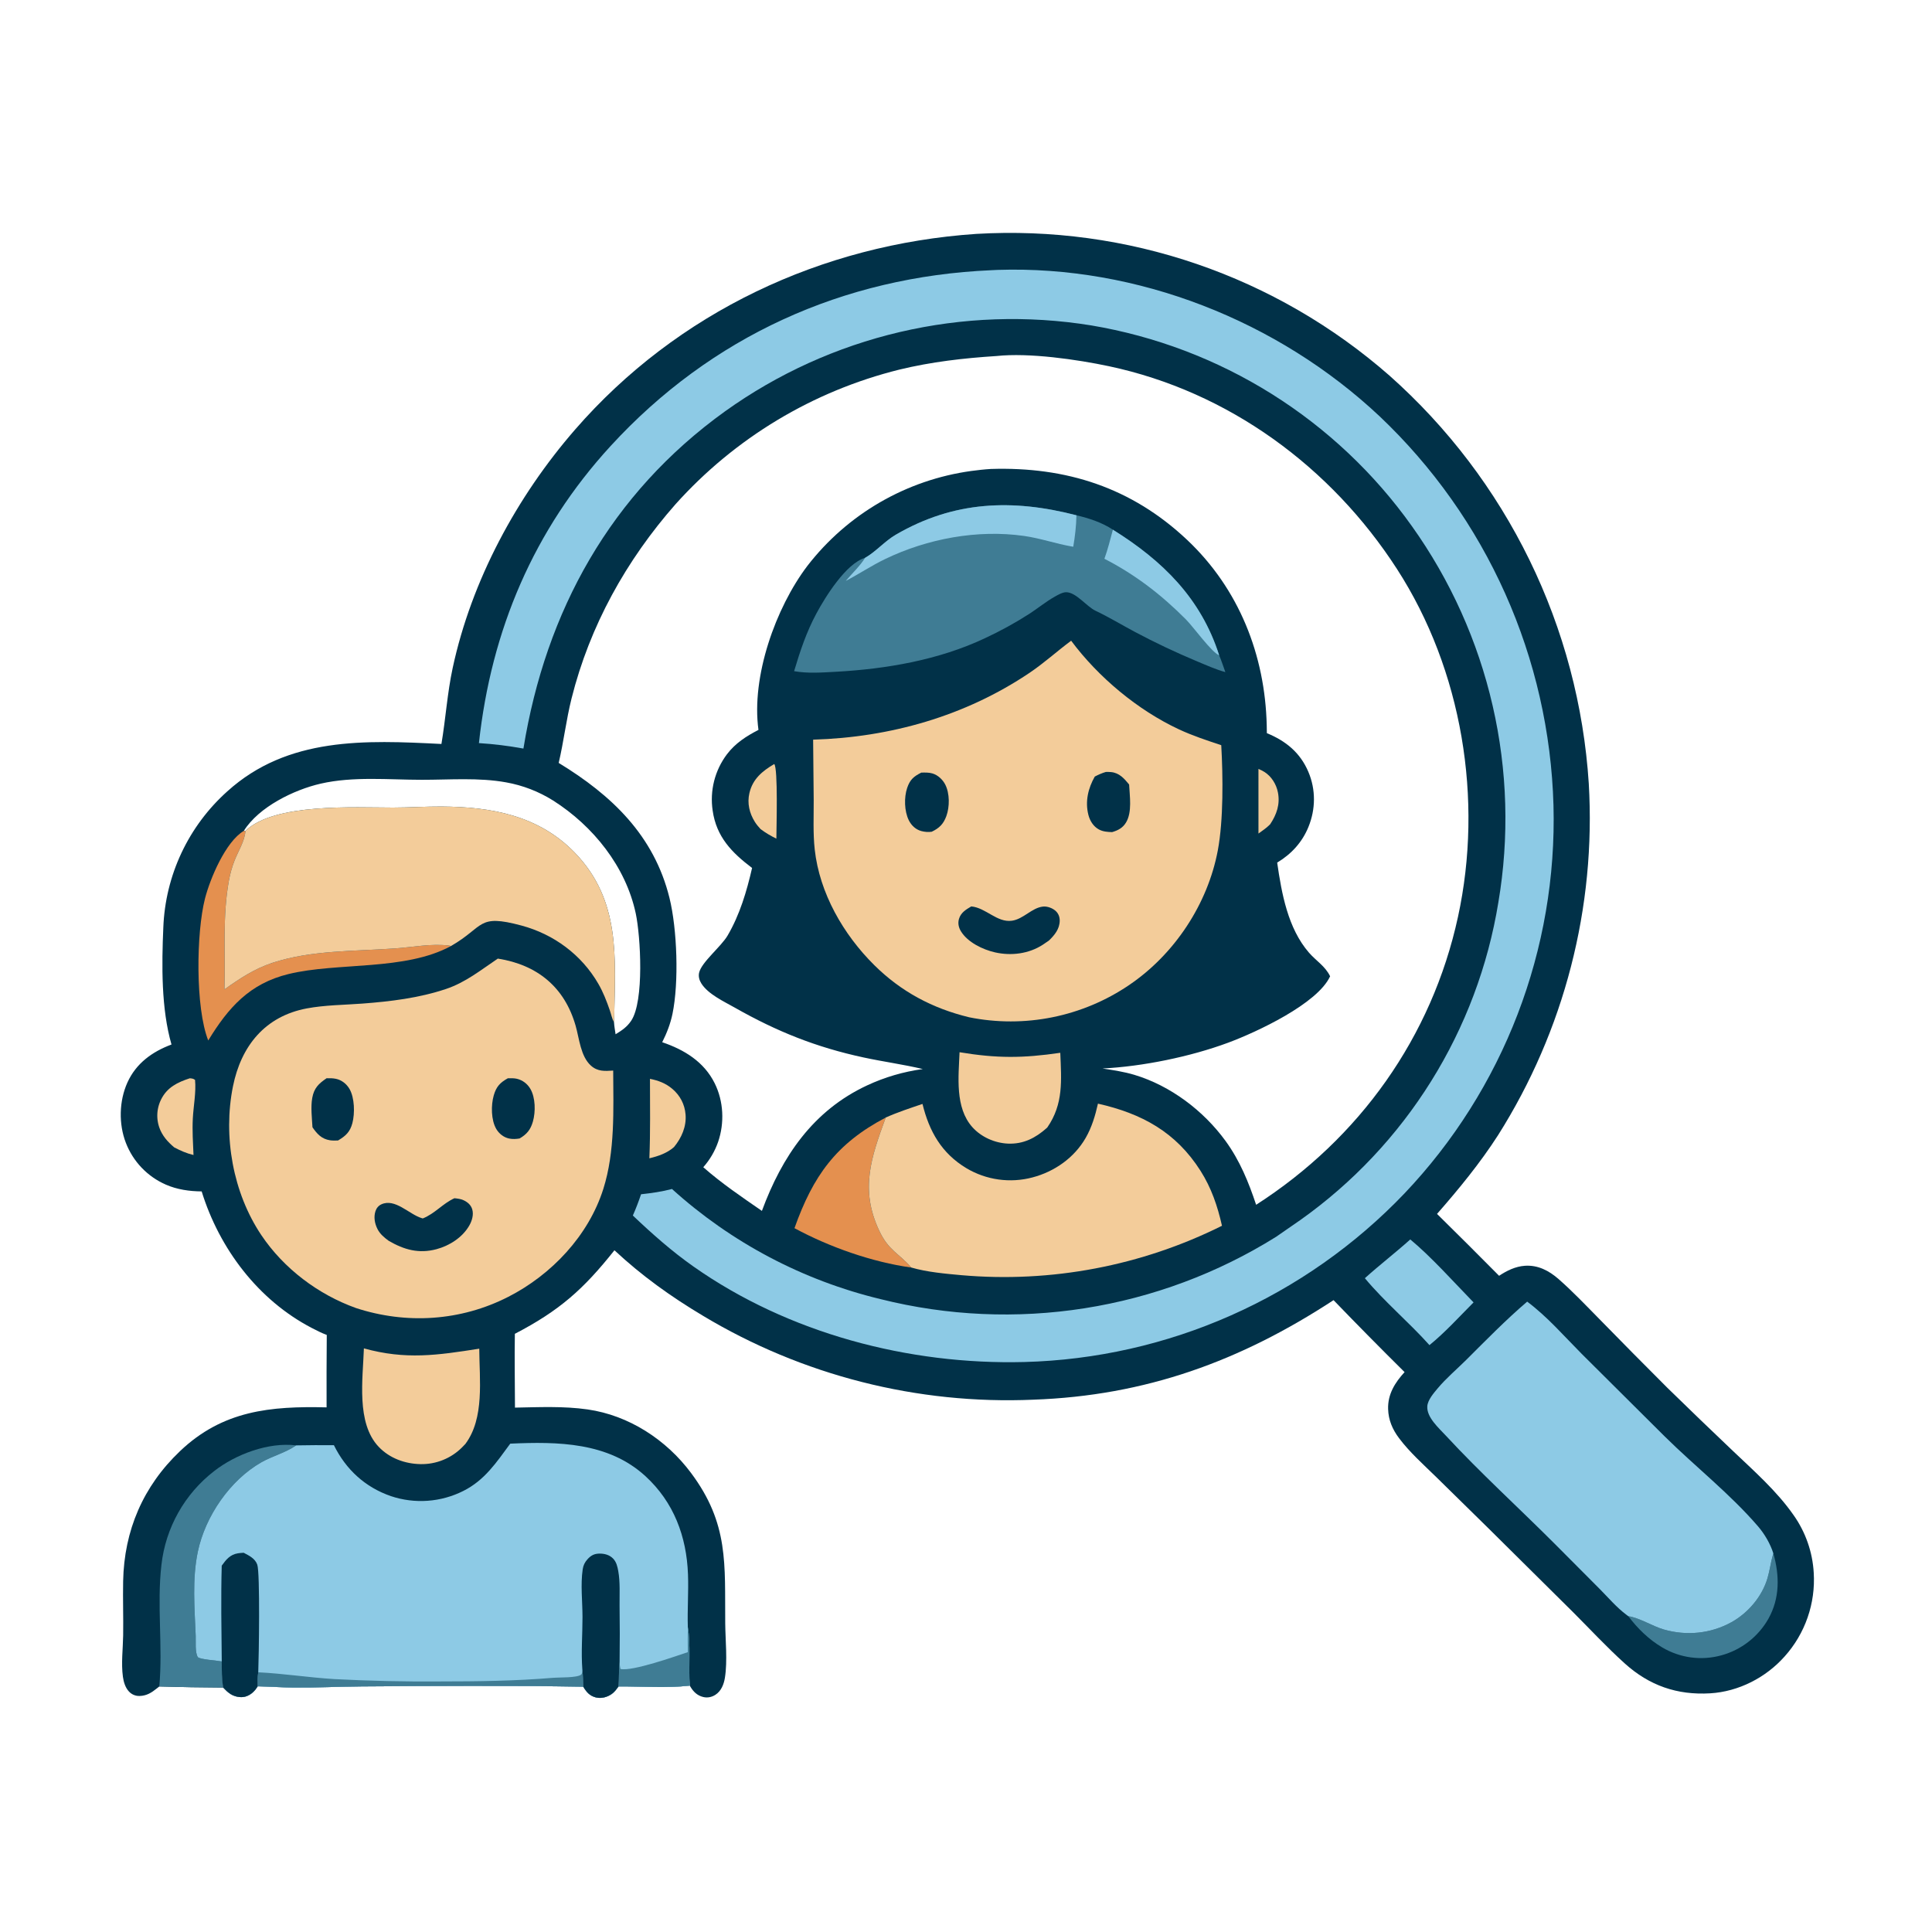 <svg xmlns="http://www.w3.org/2000/svg" xmlns:xlink="http://www.w3.org/1999/xlink" width="1024" height="1024"><path fill="#013148" d="M233.964 394.32C236.229 380.881 237.055 367.4 239.939 353.993C249.898 307.691 273.899 263.216 304.866 227.619C358.94 165.463 435.6 129.494 517.428 123.97Q521.133 123.751 524.843 123.622Q528.552 123.494 532.264 123.455Q535.975 123.417 539.686 123.469Q543.398 123.521 547.107 123.663Q550.816 123.805 554.52 124.038Q558.224 124.27 561.922 124.593Q565.62 124.916 569.308 125.328Q572.997 125.741 576.675 126.243Q580.352 126.745 584.016 127.336Q587.681 127.928 591.329 128.608Q594.978 129.289 598.609 130.058Q602.24 130.827 605.852 131.684Q609.463 132.541 613.052 133.486Q616.642 134.431 620.207 135.463Q623.772 136.495 627.312 137.613Q630.851 138.732 634.362 139.936Q637.873 141.14 641.353 142.429Q644.834 143.719 648.282 145.092Q651.73 146.466 655.144 147.923Q658.558 149.38 661.935 150.92Q665.312 152.459 668.651 154.081Q671.99 155.702 675.288 157.405Q678.586 159.107 681.842 160.889Q685.098 162.671 688.31 164.532Q691.521 166.392 694.687 168.331Q697.852 170.269 700.969 172.284Q704.086 174.299 707.154 176.389Q710.221 178.479 713.236 180.643Q716.252 182.807 719.214 185.044Q722.176 187.281 725.082 189.589Q727.989 191.897 730.839 194.276Q733.688 196.654 736.479 199.101Q739.363 201.663 742.183 204.294Q745.003 206.925 747.758 209.625Q750.513 212.324 753.202 215.089Q755.891 217.855 758.511 220.685Q761.132 223.516 763.682 226.409Q766.233 229.302 768.712 232.257Q771.192 235.212 773.598 238.226Q776.005 241.24 778.337 244.312Q780.67 247.384 782.926 250.512Q785.183 253.64 787.363 256.822Q789.543 260.004 791.645 263.239Q793.746 266.473 795.768 269.757Q797.791 273.042 799.732 276.375Q801.674 279.708 803.533 283.087Q805.393 286.466 807.17 289.889Q808.947 293.313 810.639 296.779Q812.332 300.244 813.94 303.751Q815.548 307.257 817.07 310.801Q818.592 314.345 820.027 317.925Q821.462 321.505 822.809 325.12Q824.156 328.734 825.415 332.38Q826.674 336.026 827.843 339.701Q829.013 343.377 830.093 347.08Q831.172 350.782 832.161 354.511Q833.15 358.239 834.048 361.99Q834.946 365.741 835.752 369.513Q836.558 373.285 837.272 377.075Q837.986 380.866 838.607 384.673Q839.229 388.479 839.757 392.3Q840.285 396.121 840.72 399.953Q841.155 403.786 841.497 407.628Q841.838 411.47 842.086 415.319Q842.265 418.37 842.384 421.425Q842.504 424.479 842.564 427.535Q842.624 430.591 842.625 433.647Q842.625 436.704 842.567 439.76Q842.508 442.816 842.39 445.87Q842.271 448.924 842.094 451.976Q841.916 455.027 841.68 458.074Q841.443 461.122 841.147 464.164Q840.851 467.206 840.496 470.242Q840.141 473.278 839.727 476.306Q839.313 479.335 838.84 482.354Q838.367 485.374 837.835 488.384Q837.304 491.394 836.714 494.393Q836.124 497.392 835.476 500.379Q834.828 503.366 834.122 506.34Q833.416 509.314 832.652 512.274Q831.889 515.233 831.067 518.177Q830.246 521.122 829.368 524.049Q828.49 526.977 827.555 529.887Q826.62 532.797 825.629 535.688Q824.637 538.58 823.59 541.451Q822.542 544.323 821.44 547.173Q820.337 550.024 819.178 552.852Q818.02 555.681 816.807 558.487Q815.594 561.292 814.327 564.074Q813.059 566.855 811.738 569.611Q810.417 572.368 809.043 575.098Q807.668 577.828 806.241 580.531Q804.814 583.233 803.334 585.908Q801.854 588.583 800.323 591.228Q798.792 593.873 797.209 596.488Q795.627 599.103 793.994 601.687C784.461 616.508 773.252 630.163 761.654 643.398Q778.21 659.689 794.551 676.197C798.67 673.463 803.222 671.225 808.233 670.887C815.132 670.421 820.986 673.475 826.026 677.887C833.524 684.45 840.499 691.814 847.496 698.911Q865.507 717.359 883.753 735.576Q900.953 752.367 918.376 768.927C929.559 779.572 941.815 790.349 950.661 803.081Q951.841 804.753 952.902 806.503Q953.963 808.252 954.9 810.072Q955.836 811.891 956.644 813.771Q957.452 815.652 958.126 817.583Q958.801 819.515 959.34 821.49Q959.879 823.464 960.279 825.471Q960.679 827.477 960.938 829.507Q961.198 831.537 961.315 833.58Q961.409 835.084 961.428 836.59Q961.447 838.096 961.391 839.602Q961.335 841.108 961.205 842.608Q961.075 844.109 960.871 845.602Q960.666 847.095 960.388 848.575Q960.11 850.056 959.759 851.521Q959.408 852.986 958.985 854.432Q958.562 855.878 958.068 857.301Q957.574 858.724 957.009 860.121Q956.445 861.518 955.813 862.885Q955.18 864.253 954.481 865.587Q953.781 866.921 953.016 868.219Q952.252 869.517 951.423 870.776Q950.595 872.034 949.706 873.25Q948.817 874.466 947.868 875.637Q946.919 876.807 945.914 877.929C935.961 889.157 921.484 896.599 906.429 897.495C888.909 898.538 874.162 893.38 861.196 881.696C851.698 873.137 842.89 863.62 833.846 854.577L788.834 809.968L761.169 782.802C754.472 776.255 747.14 769.746 741.513 762.246C738.038 757.615 735.908 752.672 735.729 746.822C735.488 738.968 739.374 732.784 744.456 727.244Q725.41 708.394 706.809 689.106C657.287 721.502 607.127 739.766 547.581 741.867Q544.722 741.99 541.862 742.06Q539.001 742.131 536.14 742.149Q533.278 742.167 530.417 742.133Q527.556 742.1 524.696 742.014Q521.835 741.927 518.977 741.789Q516.119 741.651 513.264 741.461Q510.409 741.271 507.558 741.028Q504.707 740.786 501.86 740.492Q499.014 740.198 496.173 739.852Q493.333 739.505 490.499 739.108Q487.666 738.71 484.84 738.26Q482.014 737.811 479.197 737.31Q476.379 736.809 473.572 736.257Q470.764 735.705 467.967 735.102Q465.17 734.499 462.384 733.844Q459.598 733.19 456.825 732.485Q454.052 731.78 451.292 731.025Q448.532 730.27 445.786 729.464Q443.04 728.659 440.31 727.803Q437.579 726.948 434.865 726.043Q432.15 725.138 429.452 724.183Q426.755 723.229 424.075 722.226Q421.395 721.222 418.734 720.17Q416.073 719.118 413.432 718.017Q410.791 716.917 408.17 715.768Q405.549 714.62 402.949 713.424Q400.35 712.228 397.773 710.984Q395.195 709.741 392.641 708.451Q390.087 707.161 387.557 705.824Q385.027 704.488 382.521 703.106Q380.016 701.723 377.536 700.296Q375.056 698.868 372.603 697.395C355.563 687.222 340.204 676.217 325.667 662.673C309.231 683.379 296.53 694.661 272.886 706.948C272.661 719.971 272.918 733.04 272.948 746.068C285.742 745.839 298.728 745.207 311.448 747.029C333.347 750.167 353.1 763.066 366.239 780.657C386.399 807.648 384.11 829.024 384.384 860.291C384.464 869.355 385.645 880.381 384.216 889.252C383.654 892.739 382.269 896.274 379.197 898.265C377.232 899.538 374.984 900.001 372.699 899.445C369.528 898.673 367.473 896.624 365.865 893.886C365.774 893.73 365.686 893.572 365.596 893.415C352.751 894.852 340.628 893.757 327.823 893.857C326.792 895.306 325.654 896.85 324.186 897.877C321.835 899.519 318.733 900.374 315.906 899.689C312.571 898.881 310.835 896.801 309.133 893.988C270.068 893.319 230.825 893.555 191.75 893.836C179.668 893.924 167.596 894.549 155.507 894.43C149.197 894.368 142.889 893.917 136.577 893.783C135.079 896.339 132.814 898.494 129.883 899.274C127.415 899.931 124.285 899.208 122.163 897.86C120.7 896.93 119.494 895.694 118.299 894.452Q101.356 894.367 84.421 893.868L83.186 894.847C80.368 897.115 77.785 898.793 74.029 898.9Q73.628 898.915 73.228 898.887Q72.827 898.859 72.432 898.787Q72.037 898.715 71.652 898.6Q71.267 898.486 70.897 898.33Q70.527 898.175 70.176 897.98Q69.825 897.785 69.497 897.552Q69.169 897.32 68.869 897.054Q68.568 896.787 68.299 896.49C66.397 894.418 65.532 891.488 65.151 888.761C64.157 881.647 65.172 873.892 65.278 866.684C65.417 857.15 65.08 847.608 65.265 838.076C65.788 811.196 75.855 787.739 95.421 769.123C118.078 747.565 143.335 745.216 173.097 745.934Q173.028 726.742 173.193 707.549C170.489 706.537 167.86 705.208 165.301 703.878C136.839 689.085 116.272 661.804 106.887 631.472C100.402 631.415 93.858 630.494 87.885 627.868Q86.985 627.474 86.105 627.037Q85.225 626.599 84.368 626.118Q83.51 625.638 82.678 625.116Q81.846 624.593 81.04 624.03Q80.234 623.467 79.458 622.865Q78.681 622.263 77.935 621.624Q77.189 620.984 76.475 620.309Q75.761 619.633 75.082 618.923Q74.403 618.212 73.759 617.47Q73.116 616.727 72.51 615.953Q71.904 615.179 71.337 614.376Q70.77 613.574 70.244 612.744Q69.717 611.914 69.232 611.059Q68.748 610.204 68.305 609.327Q67.863 608.449 67.465 607.551Q67.067 606.652 66.714 605.735C62.836 595.735 63.115 583.523 67.537 573.741C72.125 563.592 80.699 557.408 90.897 553.615C85.41 534.632 85.695 511.422 86.562 491.598Q86.61 490.319 86.69 489.041Q86.77 487.763 86.882 486.488Q86.995 485.213 87.139 483.94Q87.283 482.668 87.46 481.4Q87.636 480.132 87.844 478.869Q88.052 477.606 88.291 476.348Q88.531 475.091 88.802 473.839Q89.073 472.588 89.376 471.344Q89.678 470.1 90.012 468.864Q90.345 467.628 90.71 466.401Q91.074 465.174 91.469 463.956Q91.865 462.738 92.29 461.531Q92.716 460.323 93.172 459.127Q93.628 457.931 94.114 456.746Q94.599 455.562 95.115 454.39Q95.63 453.218 96.175 452.059Q96.719 450.901 97.293 449.756Q97.866 448.611 98.469 447.482Q99.071 446.352 99.701 445.237Q100.331 444.123 100.989 443.025Q101.647 441.927 102.333 440.845Q103.018 439.764 103.73 438.7Q104.443 437.637 105.182 436.591Q105.921 435.546 106.685 434.519Q107.45 433.492 108.241 432.485Q109.031 431.478 109.847 430.491Q110.662 429.504 111.502 428.538Q112.342 427.572 113.206 426.627Q114.07 425.682 114.957 424.76Q115.845 423.837 116.755 422.937Q117.665 422.036 118.598 421.159Q119.531 420.282 120.485 419.429C152.554 390.434 193.632 392.281 233.964 394.32ZM528.185 188.701C510.746 189.819 493.641 191.778 476.627 195.912Q472.368 196.969 468.151 198.184Q463.935 199.398 459.766 200.77Q455.598 202.141 451.483 203.666Q447.369 205.192 443.314 206.87Q439.259 208.547 435.27 210.375Q431.28 212.203 427.362 214.178Q423.443 216.153 419.601 218.273Q415.759 220.393 411.998 222.654Q408.238 224.916 404.564 227.316Q400.891 229.716 397.309 232.252Q393.727 234.787 390.243 237.454Q386.758 240.121 383.375 242.917Q379.992 245.712 376.716 248.631Q373.44 251.55 370.275 254.59Q367.109 257.629 364.06 260.784Q361.01 263.939 358.08 267.206C331.913 296.922 312.575 331.706 302.928 370.224C300.104 381.5 298.78 393.076 296.12 404.362C324.172 421.456 346.652 442.769 354.836 475.913C358.906 492.395 359.911 520.619 356.421 537.419C355.332 542.661 353.392 547.628 350.982 552.396C362.687 556.369 373.142 562.743 378.811 574.176C383.548 583.728 384.055 595.203 380.608 605.26Q379.964 607.105 379.143 608.878Q378.323 610.652 377.334 612.337Q376.345 614.023 375.197 615.604Q374.049 617.186 372.753 618.648C382.474 627.21 393.18 634.451 403.824 641.8C414.493 612.907 430.955 588.611 459.602 575.273C469.058 570.87 478.799 568.046 489.115 566.61C478.736 564.154 468.152 562.728 457.73 560.482C432.556 555.059 411.797 546.746 389.422 534.052C383.708 530.81 375.332 526.965 371.737 521.267C370.656 519.553 370.093 517.606 370.534 515.592C371.752 510.032 382.193 501.747 385.634 495.875C392.108 484.825 395.775 472.435 398.618 460.036C387.857 451.911 379.688 443.531 377.72 429.606Q377.573 428.628 377.476 427.645Q377.378 426.661 377.329 425.674Q377.28 424.686 377.281 423.698Q377.281 422.709 377.331 421.722Q377.38 420.735 377.479 419.751Q377.577 418.768 377.724 417.79Q377.872 416.813 378.067 415.844Q378.263 414.875 378.507 413.917Q378.75 412.959 379.041 412.014Q379.332 411.069 379.67 410.14Q380.007 409.211 380.391 408.3Q380.774 407.389 381.202 406.498Q381.631 405.607 382.102 404.738Q382.574 403.87 383.089 403.026Q383.603 402.182 384.159 401.364Q384.715 400.547 385.311 399.758C389.782 393.891 395.518 390.199 402.002 386.864C398.114 358.62 411.09 322.106 427.971 299.868Q428.954 298.596 429.968 297.349Q430.981 296.102 432.025 294.88Q433.068 293.657 434.141 292.46Q435.214 291.264 436.315 290.093Q437.417 288.923 438.546 287.78Q439.676 286.636 440.833 285.521Q441.99 284.405 443.174 283.318Q444.357 282.231 445.567 281.173Q446.777 280.115 448.012 279.086Q449.247 278.057 450.506 277.059Q451.766 276.061 453.049 275.093Q454.333 274.126 455.639 273.19Q456.945 272.254 458.274 271.35Q459.603 270.446 460.953 269.574Q462.304 268.702 463.675 267.864Q465.046 267.025 466.437 266.22Q467.828 265.415 469.238 264.644Q470.648 263.872 472.076 263.136Q473.505 262.399 474.951 261.697Q476.396 260.995 477.859 260.328Q479.321 259.662 480.799 259.031Q482.277 258.4 483.77 257.805Q485.263 257.21 486.77 256.651Q488.277 256.092 489.798 255.571Q491.318 255.049 492.85 254.564Q494.382 254.079 495.926 253.631Q497.469 253.184 499.023 252.773Q500.577 252.363 502.141 251.991Q503.704 251.619 505.276 251.285Q506.849 250.95 508.428 250.654Q510.008 250.358 511.594 250.101Q513.181 249.843 514.773 249.624C518.225 249.17 521.707 248.764 525.181 248.56C565.156 247.302 599.825 258.417 629.257 286.202C656.659 312.071 670.52 347.143 671.394 384.49Q671.443 386.539 671.462 388.588C681.517 392.704 689.161 398.925 693.476 409.13C697.445 418.514 697.344 428.842 693.517 438.257C690.191 446.44 684.466 452.659 676.933 457.2C679.291 473.531 682.587 491.978 693.73 504.867C697.529 509.261 702.384 512.038 704.985 517.449C698.333 531.998 666.1 547.02 650.97 552.641C630.939 560.084 605.597 565.262 584.353 566.317C590.055 567.195 595.695 568.026 601.239 569.688C620.386 575.429 637.913 588.692 649.608 604.786C657.123 615.126 661.78 626.517 665.774 638.561C720.528 603.416 758.937 549.646 772.774 485.896C786.253 423.796 775.022 355.142 740.422 301.574C705.48 247.477 651.177 207.574 587.813 194.114C570.93 190.527 545.34 186.844 528.185 188.701ZM129.243 440.369L130.071 440.413C145.303 425.528 187.888 428.043 208.332 428.032C216.892 428.027 225.467 427.428 234.008 427.478C260.416 427.634 285.557 432.172 304.693 451.975C329.115 477.248 326.09 507.699 325.527 540.057Q325.507 540.982 325.446 541.906C325.571 543.991 325.981 546.108 326.271 548.179C329.594 546.159 332.296 544.352 334.525 541.048C341.539 530.647 339.515 496.158 336.97 484.187C331.684 459.324 314.389 437.779 293.186 424.311Q290.338 422.519 287.331 421.009Q284.323 419.499 281.185 418.285Q278.046 417.071 274.806 416.165Q271.565 415.258 268.252 414.668C253.75 412.032 238.295 413.32 223.601 413.31C206.011 413.298 187.254 411.392 169.963 415.35C155.859 418.578 137.176 427.669 129.243 440.369Z"></path><path fill="#F3CC9A" d="M667.004 407.555C668.088 407.999 669.194 408.522 670.182 409.151C673.939 411.546 676.49 415.692 677.329 420.019C678.551 426.324 676.652 431.697 673.208 436.878C671.357 438.786 669.161 440.251 667.011 441.799L667.004 407.555Z"></path><path fill="#F3CC9A" d="M410.359 404.952C412.429 407.119 411.511 439.03 411.494 444.498C408.471 443.016 405.804 441.452 403.109 439.434C402.018 438.244 400.952 436.998 400.095 435.626C397.194 430.984 395.945 425.736 397.203 420.346C398.957 412.829 404.059 408.677 410.359 404.952Z"></path><path fill="#F3CC9A" d="M100.604 571.511C101.752 571.629 102.457 571.648 103.381 572.38C104 578.914 102.552 586.166 102.202 592.762C101.859 599.21 102.29 605.732 102.56 612.178C98.852 611.301 95.685 609.887 92.33 608.132C88.854 605.183 85.97 601.986 84.431 597.597Q84.273 597.144 84.139 596.684Q84.004 596.224 83.892 595.758Q83.78 595.292 83.692 594.82Q83.604 594.349 83.54 593.874Q83.475 593.399 83.434 592.921Q83.394 592.444 83.377 591.964Q83.36 591.485 83.368 591.006Q83.375 590.527 83.406 590.048Q83.437 589.57 83.492 589.094Q83.548 588.617 83.626 588.144Q83.705 587.672 83.808 587.203Q83.91 586.735 84.036 586.272Q84.162 585.81 84.311 585.354Q84.459 584.898 84.631 584.45Q84.802 584.003 84.996 583.564Q85.189 583.125 85.404 582.697C88.629 576.256 94.116 573.628 100.604 571.511Z"></path><path fill="#F3CC9A" d="M344.497 571.804C348.951 572.699 352.784 574.12 356.323 577.104C360.462 580.593 362.926 585.314 363.363 590.716C363.881 597.119 361.24 603.099 357.25 607.95C353.612 611.186 348.833 612.826 344.177 613.922C344.755 599.912 344.508 585.827 344.497 571.804Z"></path><path fill="#3F7C94" d="M863.031 856.622C868.815 857.393 875.913 861.948 881.776 863.643C893.872 867.14 906.681 865.896 917.688 859.808C926.55 854.906 933.955 846.183 936.823 836.413C938.037 832.275 938.54 827.966 939.756 823.821L939.909 823.315C943.25 835.064 943.393 847.11 937.279 857.991Q936.778 858.873 936.235 859.728Q935.692 860.584 935.107 861.412Q934.522 862.24 933.897 863.038Q933.272 863.837 932.609 864.603Q931.946 865.37 931.245 866.103Q930.545 866.835 929.809 867.533Q929.074 868.23 928.305 868.891Q927.535 869.551 926.735 870.173Q925.934 870.795 925.104 871.376Q924.273 871.958 923.415 872.498Q922.558 873.038 921.674 873.535Q920.791 874.032 919.884 874.485Q918.977 874.938 918.049 875.346Q917.121 875.753 916.173 876.115Q915.226 876.476 914.263 876.791Q913.299 877.105 912.321 877.372Q911.34 877.642 910.347 877.863Q909.354 878.083 908.352 878.254Q907.349 878.424 906.339 878.543Q905.328 878.663 904.314 878.731Q903.299 878.799 902.282 878.816Q901.265 878.833 900.248 878.799Q899.231 878.765 898.218 878.68Q897.204 878.594 896.196 878.458Q895.188 878.322 894.188 878.134Q893.189 877.947 892.2 877.71Q891.21 877.473 890.234 877.186Q889.259 876.9 888.298 876.564Q887.338 876.228 886.396 875.845Q885.454 875.461 884.532 875.031Q883.611 874.6 882.712 874.124Q881.813 873.647 880.94 873.126C873.837 868.922 868.002 863.147 863.031 856.622Z"></path><path fill="#8DCAE5" d="M747.473 656.932C758.36 665.886 770.956 679.965 781.015 690.301C773.434 697.905 765.969 706.181 757.644 712.947C746.718 700.72 733.894 690.095 723.407 677.47C731.238 670.417 739.619 663.981 747.473 656.932Z"></path><path fill="#E4904F" d="M469.456 592.323C461.709 613.522 455.692 630.435 466.036 652.353C470.989 662.848 476.132 664.001 483.039 671.83C462.259 668.951 439.539 660.946 421.09 650.956C430.924 623.282 443.142 606.147 469.456 592.323Z"></path><path fill="#E4904F" d="M110.369 551.472C103.497 534.085 104.011 494.436 108.633 476.312C111.314 465.799 119.541 446.108 129.243 440.369L130.071 440.413C129.844 445.522 126.121 451.418 124.271 456.203Q122.293 461.314 121.327 466.708C117.843 485.937 119.522 505.015 118.953 524.413C127.016 518.675 134.841 513.461 144.321 510.333C165.024 503.501 188.243 504.228 209.767 502.658C218.953 501.988 228.85 500.001 238.009 501.188C238.461 501.247 238.626 501.308 239.02 501.423C214.585 514.681 178.958 509.92 152.921 516.266C132.27 521.299 121.01 534.037 110.369 551.472Z"></path><path fill="#F3CC9A" d="M508.584 557.702C528.381 560.978 542.103 560.908 561.975 558.002C562.552 572.566 563.762 585.056 555.09 597.574C554.992 597.669 554.897 597.768 554.795 597.859C548.882 603.145 542.403 606.491 534.238 606.137C527.245 605.834 520.101 602.681 515.407 597.454C506.064 587.051 508.064 570.598 508.584 557.702Z"></path><path fill="#3F7C94" d="M84.421 893.868C86.393 872.481 83.049 850.751 85.577 829.32Q85.781 827.505 86.076 825.703Q86.371 823.9 86.756 822.115Q87.141 820.329 87.615 818.565Q88.088 816.801 88.649 815.063Q89.21 813.325 89.858 811.617Q90.505 809.909 91.237 808.236Q91.969 806.563 92.784 804.928Q93.599 803.293 94.494 801.701Q95.389 800.11 96.363 798.564Q97.337 797.019 98.387 795.525Q99.437 794.03 100.56 792.59Q101.683 791.15 102.877 789.768Q104.071 788.385 105.333 787.065Q106.594 785.744 107.92 784.488Q109.246 783.232 110.633 782.044Q112.02 780.855 113.465 779.738C124.912 770.799 142.3 764.266 156.954 766.083C156.782 766.203 156.613 766.326 156.44 766.442C151.002 770.098 144.349 771.753 138.63 774.995C121.912 784.471 108.817 803.657 104.869 822.353C101.789 836.94 103.146 852.368 103.733 867.139C103.851 870.094 103.3 875.737 104.827 878.269C105.586 879.527 115.517 880.159 117.536 880.593C117.557 885.273 117.469 889.826 118.299 894.452Q101.356 894.367 84.421 893.868Z"></path><path fill="#F3CC9A" d="M192.87 714.666C215.066 720.819 231.89 718.302 254.016 714.828C254.093 731.168 256.909 751.613 246.642 765.343Q245.763 766.279 244.855 767.186Q244.318 767.721 243.755 768.229Q243.192 768.737 242.605 769.216Q242.017 769.695 241.406 770.144Q240.795 770.593 240.163 771.01Q239.53 771.428 238.877 771.814Q238.224 772.2 237.553 772.552Q236.882 772.905 236.194 773.223Q235.506 773.541 234.803 773.825Q234.1 774.109 233.384 774.357Q232.667 774.605 231.939 774.817Q231.211 775.029 230.474 775.204Q229.736 775.379 228.991 775.517Q228.245 775.655 227.494 775.756Q226.742 775.856 225.987 775.919Q225.231 775.982 224.474 776.007Q223.716 776.032 222.958 776.019C214.68 775.885 206.484 772.918 200.707 766.84C188.709 754.214 192.341 730.789 192.87 714.666Z"></path><path fill="#F3CC9A" d="M581.934 584.953C605.171 590.198 623.253 600.017 636.292 620.543C642.065 629.632 645.317 639.232 647.677 649.685Q643.698 651.667 639.653 653.511Q635.609 655.356 631.503 657.06Q627.397 658.764 623.236 660.327Q619.074 661.89 614.861 663.308Q610.649 664.727 606.39 666.001Q602.131 667.274 597.83 668.401Q593.53 669.527 589.194 670.506Q584.858 671.484 580.49 672.313Q576.123 673.142 571.73 673.821Q567.337 674.5 562.923 675.027Q558.509 675.555 554.079 675.931Q549.65 676.307 545.21 676.53Q540.771 676.754 536.326 676.825Q531.881 676.896 527.436 676.815Q522.992 676.734 518.553 676.5Q514.114 676.266 509.685 675.88C501.102 675.101 491.302 674.241 483.039 671.83C476.132 664.001 470.989 662.848 466.036 652.353C455.692 630.435 461.709 613.522 469.456 592.323C475.841 589.461 482.325 587.361 488.939 585.105C492.498 599.663 499.06 611.26 512.212 619.165Q513.187 619.746 514.189 620.278Q515.192 620.81 516.22 621.291Q517.247 621.772 518.298 622.201Q519.348 622.631 520.419 623.007Q521.489 623.384 522.577 623.707Q523.665 624.029 524.768 624.297Q525.871 624.565 526.986 624.778Q528.1 624.991 529.224 625.148Q530.348 625.305 531.479 625.406Q532.609 625.507 533.743 625.551Q534.877 625.596 536.012 625.584Q537.146 625.571 538.279 625.503Q539.412 625.434 540.54 625.309Q541.668 625.184 542.788 625.003Q543.908 624.822 545.018 624.585Q546.128 624.349 547.225 624.057C558.903 621.001 569.386 613.637 575.438 603.099C578.69 597.434 580.512 591.295 581.934 584.953Z"></path><path fill="#3F7C94" d="M458.532 295.646C464.144 292.487 468.926 286.821 474.769 283.417C505.64 265.431 536.682 264.352 570.528 273.106C577.243 274.709 584.084 276.902 589.861 280.759C616.188 297.168 636.571 317.138 646.187 347.328C647.424 350.214 648.389 353.282 649.462 356.236C644.381 354.817 639.314 352.551 634.448 350.516Q617.647 343.5 601.571 334.952C594.554 331.219 587.838 327.125 580.645 323.707C575.843 321.425 570.357 313.854 565.018 313.887C563.12 313.899 560.548 315.389 558.906 316.321C554.282 318.944 550.059 322.422 545.597 325.328Q534.242 332.601 522.012 338.282C497.573 349.825 469.733 354.591 442.959 356.054C435.607 356.455 428.178 357.024 420.889 355.735C424.072 345.08 427.44 334.938 432.74 325.105C437.459 316.348 448.405 298.639 458.532 295.646Z"></path><path fill="#8DCAE5" d="M589.861 280.759C616.188 297.168 636.571 317.138 646.187 347.328C642.11 345.684 632.6 332.373 628.609 328.355C615.659 315.313 601.745 304.561 585.356 296.158C587.187 291.14 588.461 285.911 589.861 280.759Z"></path><path fill="#8DCAE5" d="M458.532 295.646C464.144 292.487 468.926 286.821 474.769 283.417C505.64 265.431 536.682 264.352 570.528 273.106C570.45 278.653 569.772 284.316 568.848 289.785L568.273 289.691C559.696 288.216 551.495 285.303 542.823 284.066C518.129 280.543 491.567 285.503 469.194 296.279C461.957 299.765 455.35 304.197 448.267 307.897C451.516 304.035 455.914 299.907 458.532 295.646Z"></path><path fill="#F3CC9A" d="M130.071 440.413C145.303 425.528 187.888 428.043 208.332 428.032C216.892 428.027 225.467 427.428 234.008 427.478C260.416 427.634 285.557 432.172 304.693 451.975C329.115 477.248 326.09 507.699 325.527 540.057Q325.507 540.982 325.446 541.906C324.39 539.955 323.913 537.522 323.188 535.421C321.517 530.58 319.678 525.828 317.106 521.387C308.186 505.985 293.5 495.153 276.359 490.55C252.779 484.218 256.961 491.079 239.02 501.423C238.626 501.308 238.461 501.247 238.009 501.188C228.85 500.001 218.953 501.988 209.767 502.658C188.243 504.228 165.024 503.501 144.321 510.333C134.841 513.461 127.016 518.675 118.953 524.413C119.522 505.015 117.843 485.937 121.327 466.708Q122.293 461.314 124.271 456.203C126.121 451.418 129.844 445.522 130.071 440.413Z"></path><path fill="#8DCAE5" d="M809.437 689.893C820.15 697.904 828.903 708.085 838.304 717.54L882.296 761.303C898.519 777.339 916.875 791.674 931.791 808.992C935.252 813.01 938.319 818.262 939.909 823.315L939.756 823.821C938.54 827.966 938.037 832.275 936.823 836.413C933.955 846.183 926.55 854.906 917.688 859.808C906.681 865.896 893.872 867.14 881.776 863.643C875.913 861.948 868.815 857.393 863.031 856.622C862.891 856.517 862.749 856.414 862.61 856.308C862.378 856.132 862.15 855.95 861.917 855.775C856.793 851.934 852.545 846.897 848.041 842.357L824.031 818.248C804.91 799.104 784.719 780.784 766.34 760.923C762.605 756.887 756.1 751.224 756.497 745.353C756.723 742.005 759.889 738.381 761.984 735.872C766.477 730.49 772.043 725.828 777.018 720.881C787.663 710.296 798.014 699.651 809.437 689.893Z"></path><path fill="#F3CC9A" d="M263.861 508.075C284.712 511.362 299.218 523.13 305.089 543.646C307.027 550.419 307.727 559.916 313.222 564.822C316.788 568.007 320.58 567.727 325.006 567.422C325.098 588.083 326.064 610.31 319.765 630.186C311.912 654.968 292.327 675.633 269.401 687.349C244.221 700.217 215.441 702.038 188.679 693.29C168.654 686.121 150.447 672.387 138.556 654.709C123.427 632.218 118.144 602.243 123.479 575.774C127.806 554.305 140.543 538.627 162.587 534.483C172.163 532.683 182.281 532.656 191.999 531.927C206.946 530.806 222.036 528.984 236.305 524.205C246.822 520.684 254.815 514.148 263.861 508.075Z"></path><path fill="#013148" d="M269.192 571.493C270.782 571.484 272.454 571.411 274.009 571.787C277.022 572.518 279.531 574.436 281.096 577.108C283.842 581.796 283.913 589.293 282.451 594.441C281.223 598.765 279.232 601.167 275.404 603.411C273.58 603.725 271.636 603.834 269.813 603.44C266.957 602.823 264.495 600.869 263.031 598.373C260.266 593.658 260.2 585.791 261.7 580.576C263.05 575.881 265.09 573.786 269.192 571.493Z"></path><path fill="#013148" d="M173.111 571.487C174.748 571.43 176.435 571.466 178.045 571.797C181.083 572.421 183.694 574.503 185.238 577.16C187.952 581.829 188.131 590.125 186.77 595.28C185.535 599.956 183.217 602.084 179.163 604.479C177.759 604.525 176.319 604.591 174.926 604.375C170.437 603.681 168.053 601.012 165.614 597.479C165.343 592.574 164.627 586.753 165.496 581.931C166.443 576.669 168.914 574.344 173.111 571.487Z"></path><path fill="#013148" d="M240.85 635.09C242.54 635.261 244.157 635.429 245.716 636.154C247.809 637.127 249.55 638.601 250.262 640.861C251.182 643.777 250.153 647.111 248.675 649.658C245.047 655.912 238.242 660.242 231.364 662.092C222 664.611 214.14 662.389 206.017 657.656C203.653 655.92 201.454 654.109 200.094 651.451C198.611 648.551 197.967 645.061 199.017 641.91C199.547 640.319 200.599 639.037 202.134 638.325C209.37 634.967 216.808 643.559 223.369 645.582L224.081 645.798C230.528 643.221 234.662 637.901 240.85 635.09Z"></path><path fill="#8DCAE5" d="M270.447 765.163C295.636 764.029 322.399 764.338 342.082 782.386C357.099 796.155 363.907 814.329 364.65 834.424C364.994 843.755 364.274 853.086 364.563 862.408C366.172 871.148 364.869 883.853 365.596 893.415C352.751 894.852 340.628 893.757 327.823 893.857C326.792 895.306 325.654 896.85 324.186 897.877C321.835 899.519 318.733 900.374 315.906 899.689C312.571 898.881 310.835 896.801 309.133 893.988C270.068 893.319 230.825 893.555 191.75 893.836C179.668 893.924 167.596 894.549 155.507 894.43C149.197 894.368 142.889 893.917 136.577 893.783C135.079 896.339 132.814 898.494 129.883 899.274C127.415 899.931 124.285 899.208 122.163 897.86C120.7 896.93 119.494 895.694 118.299 894.452C117.469 889.826 117.557 885.273 117.536 880.593C115.517 880.159 105.586 879.527 104.827 878.269C103.3 875.737 103.851 870.094 103.733 867.139C103.146 852.368 101.789 836.94 104.869 822.353C108.817 803.657 121.912 784.471 138.63 774.995C144.349 771.753 151.002 770.098 156.44 766.442C156.613 766.326 156.782 766.203 156.954 766.083Q166.966 765.896 176.98 765.984C183.338 778.872 193.526 788.269 207.212 792.985Q208.381 793.376 209.568 793.709Q210.754 794.043 211.956 794.317Q213.158 794.591 214.371 794.806Q215.585 795.021 216.808 795.175Q218.031 795.33 219.26 795.424Q220.489 795.518 221.721 795.552Q222.953 795.586 224.185 795.558Q225.418 795.531 226.647 795.443Q227.877 795.355 229.1 795.207Q230.324 795.059 231.539 794.85Q232.753 794.642 233.957 794.374Q235.16 794.106 236.348 793.779Q237.536 793.452 238.707 793.066Q239.878 792.681 241.029 792.239Q242.179 791.797 243.306 791.298Q244.434 790.799 245.535 790.246C256.939 784.552 263.1 775.101 270.447 765.163Z"></path><path fill="#3F7C94" d="M364.563 862.408C366.172 871.148 364.869 883.853 365.596 893.415C352.751 894.852 340.628 893.757 327.823 893.857C328.162 889.504 327.949 885.145 328.397 880.781C328.44 882.156 328.544 883.279 328.888 884.624C335.304 885.902 357.781 877.918 364.563 875.675Q364.482 869.041 364.563 862.408Z"></path><path fill="#3F7C94" d="M308.687 885.145C309.001 888.094 309.068 891.026 309.133 893.988C270.068 893.319 230.825 893.555 191.75 893.836C179.668 893.924 167.596 894.549 155.507 894.43C149.197 894.368 142.889 893.917 136.577 893.783C136.536 891.275 136.423 888.833 136.881 886.354C150.325 887.009 163.746 889.14 177.2 889.954Q205.089 891.414 233.016 891.197C253.191 891.19 273.194 890.95 293.313 889.259C296.455 888.995 305.674 889.34 307.972 887.619C308.626 887.129 308.567 885.924 308.687 885.145Z"></path><path fill="#013148" d="M117.522 829.832C119.858 826.609 121.909 823.963 126.102 823.284C127.113 823.121 128.139 823.054 129.16 822.996C132.035 824.515 135.191 826.008 136.359 829.294C137.904 833.644 137.197 878.636 136.881 886.354C136.423 888.833 136.536 891.275 136.577 893.783C135.079 896.339 132.814 898.494 129.883 899.274C127.415 899.931 124.285 899.208 122.163 897.86C120.7 896.93 119.494 895.694 118.299 894.452C117.469 889.826 117.557 885.273 117.536 880.593C117.369 863.678 117.054 846.744 117.522 829.832Z"></path><path fill="#013148" d="M308.687 885.145C308.673 885.01 308.657 884.876 308.646 884.74C307.955 875.641 308.756 866.147 308.739 857C308.723 848.822 307.651 839.901 308.837 831.812C309.151 829.675 309.923 828.056 311.379 826.439C313.219 824.396 314.994 823.459 317.749 823.439C320.421 823.421 323.04 824.105 324.95 826.069C326.705 827.873 327.248 830.267 327.684 832.672C328.747 838.533 328.336 844.992 328.38 850.942Q328.61 865.861 328.397 880.781C327.949 885.145 328.162 889.504 327.823 893.857C326.792 895.306 325.654 896.85 324.186 897.877C321.835 899.519 318.733 900.374 315.906 899.689C312.571 898.881 310.835 896.801 309.133 893.988C309.068 891.026 309.001 888.094 308.687 885.145Z"></path><path fill="#F3CC9A" d="M567.73 339.592C582.137 358.951 603.041 376.393 624.849 386.565C632.123 389.958 639.69 392.433 647.291 394.967C648.228 411.447 648.484 434.648 645.472 450.695C640.122 479.197 622.497 505.795 598.517 522.055Q597.368 522.835 596.201 523.587Q595.033 524.338 593.848 525.06Q592.662 525.782 591.458 526.475Q590.255 527.168 589.035 527.83Q587.814 528.492 586.578 529.124Q585.342 529.756 584.09 530.357Q582.839 530.958 581.572 531.528Q580.306 532.098 579.026 532.636Q577.746 533.174 576.453 533.68Q575.161 534.186 573.856 534.66Q572.55 535.134 571.234 535.575Q569.918 536.017 568.591 536.425Q567.264 536.834 565.927 537.209Q564.59 537.585 563.244 537.927Q561.899 538.269 560.545 538.577Q559.191 538.886 557.83 539.161Q556.469 539.435 555.102 539.676Q553.734 539.917 552.362 540.124Q550.989 540.331 549.611 540.504Q548.233 540.676 546.852 540.815Q545.47 540.953 544.086 541.057Q542.701 541.161 541.314 541.231Q539.928 541.301 538.54 541.336Q537.152 541.371 535.763 541.372Q534.375 541.373 532.987 541.339Q531.599 541.305 530.212 541.237Q528.825 541.169 527.44 541.066Q526.056 540.963 524.674 540.826Q523.292 540.689 521.915 540.518Q520.537 540.346 519.164 540.141Q517.79 539.935 516.423 539.696Q515.055 539.456 513.694 539.183C494.227 534.471 477.598 525.63 463.337 511.491C447.011 495.305 434.369 473.383 431.822 450.25C430.87 441.612 431.319 432.726 431.278 424.039L430.976 392.033C471.813 390.831 511.58 379.565 545.698 356.601C553.421 351.403 560.27 345.129 567.73 339.592Z"></path><path fill="#013148" d="M488.304 409.5C490.216 409.45 492.329 409.393 494.178 409.933C497.069 410.779 499.607 413.139 500.974 415.783C503.408 420.491 503.386 427.64 501.574 432.581C500.033 436.782 497.797 438.955 493.821 440.841C492.057 441.111 490.026 440.945 488.303 440.473C485.31 439.654 483.025 437.478 481.672 434.733C479.301 429.92 479.116 422.674 480.81 417.635C482.296 413.219 484.28 411.532 488.304 409.5Z"></path><path fill="#013148" d="M586.117 409.15C587.039 409.137 587.956 409.128 588.876 409.217C593.292 409.644 595.808 412.61 598.455 415.799C598.758 421.972 600.123 430.373 596.849 435.891C595.127 438.793 592.591 440.133 589.438 441.035C587.031 440.972 584.589 440.795 582.428 439.624C579.499 438.037 577.65 435.011 576.854 431.854C575.073 424.793 576.728 417.779 580.256 411.599C582.194 410.581 584.019 409.78 586.117 409.15Z"></path><path fill="#013148" d="M514.794 480.418C522.541 481.129 528.445 489.108 536.325 488.003C542.502 487.138 546.866 481.12 552.84 480.502C555.123 480.266 557.96 481.339 559.615 482.905C561.04 484.252 561.705 486.085 561.673 488.028C561.598 492.443 558.951 495.603 555.948 498.519Q554.331 499.666 552.671 500.749C545.28 505.547 535.954 506.708 527.435 504.791C520.898 503.319 512.836 499.439 509.278 493.537C508.088 491.562 507.615 489.334 508.265 487.089C509.254 483.674 511.944 482.115 514.794 480.418Z"></path><path fill="#8DCAE5" d="M525.387 143.217Q527.003 143.111 528.622 143.058C602.818 140.563 677.419 170.042 731.292 220.712Q733.919 223.202 736.485 225.756Q739.051 228.31 741.553 230.926Q744.055 233.542 746.493 236.218Q748.93 238.895 751.301 241.63Q753.672 244.366 755.976 247.158Q758.279 249.951 760.513 252.799Q762.748 255.648 764.911 258.55Q767.075 261.452 769.167 264.406Q771.259 267.361 773.278 270.365Q775.297 273.37 777.242 276.423Q779.187 279.477 781.056 282.577Q782.926 285.677 784.718 288.822Q786.511 291.967 788.227 295.154Q789.942 298.342 791.578 301.571Q793.215 304.8 794.772 308.068Q796.329 311.336 797.805 314.642Q799.282 317.947 800.677 321.287Q802.072 324.628 803.385 328.002Q804.697 331.375 805.927 334.78Q807.157 338.185 808.303 341.619Q809.448 345.053 810.51 348.514Q811.571 351.975 812.547 355.46Q813.524 358.946 814.414 362.455Q815.305 365.964 816.109 369.493Q816.913 373.023 817.631 376.571Q818.349 380.119 818.979 383.684Q819.609 387.249 820.152 390.828Q820.695 394.407 821.15 397.998Q821.605 401.59 821.972 405.191Q822.339 408.793 822.617 412.402Q822.896 416.011 823.086 419.626Q823.276 423.241 823.377 426.86Q823.471 430.392 823.478 433.925Q823.485 437.458 823.405 440.991Q823.325 444.523 823.159 448.052Q822.992 451.581 822.739 455.105Q822.486 458.629 822.146 462.146Q821.806 465.663 821.38 469.17Q820.954 472.678 820.442 476.174Q819.93 479.67 819.332 483.152Q818.734 486.634 818.051 490.101Q817.368 493.567 816.6 497.016Q815.832 500.464 814.979 503.893Q814.126 507.322 813.189 510.728Q812.253 514.135 811.233 517.518Q810.212 520.901 809.109 524.257Q808.006 527.614 806.821 530.942Q805.636 534.271 804.37 537.569Q803.103 540.868 801.756 544.134Q800.409 547.4 798.982 550.632Q797.555 553.865 796.049 557.061Q794.543 560.257 792.959 563.415Q791.375 566.573 789.713 569.691Q788.052 572.81 786.315 575.886Q784.577 578.963 782.765 581.995Q780.953 585.028 779.066 588.016Q777.18 591.003 775.22 593.943Q773.261 596.884 771.23 599.775Q769.199 602.666 767.098 605.506Q764.997 608.347 762.826 611.135Q760.656 613.922 758.418 616.656Q756.179 619.39 753.874 622.068Q751.57 624.746 749.2 627.366Q746.83 629.987 744.396 632.548Q741.956 635.102 739.454 637.596Q736.952 640.091 734.39 642.523Q731.828 644.955 729.207 647.324Q726.587 649.693 723.909 651.997Q721.231 654.301 718.498 656.54Q715.765 658.778 712.978 660.948Q710.191 663.119 707.351 665.221Q704.512 667.323 701.622 669.355Q698.733 671.387 695.794 673.348Q692.855 675.309 689.87 677.198Q686.884 679.086 683.854 680.901Q680.823 682.716 677.749 684.457Q674.675 686.197 671.559 687.862Q668.443 689.527 665.288 691.115Q662.132 692.703 658.939 694.214Q655.745 695.725 652.516 697.157Q649.287 698.589 646.023 699.943Q642.76 701.296 639.465 702.568Q636.169 703.841 632.844 705.033Q629.518 706.226 626.165 707.336Q622.811 708.447 619.432 709.475Q616.052 710.503 612.648 711.448Q609.244 712.394 605.818 713.256Q602.392 714.118 598.946 714.896Q595.5 715.674 592.037 716.368Q588.573 717.061 585.093 717.67Q581.613 718.279 578.119 718.803Q574.626 719.326 571.12 719.765Q567.615 720.203 564.1 720.555Q560.585 720.908 557.062 721.174Q553.54 721.441 550.011 721.621Q546.483 721.802 542.952 721.896C481.644 723.488 417.912 706.73 367.485 671.233C355.985 663.138 345.605 653.926 335.422 644.254C337.065 640.544 338.48 636.83 339.775 632.985C345.319 632.38 350.77 631.621 356.167 630.186Q359.095 632.835 362.105 635.391Q365.115 637.948 368.203 640.409Q371.291 642.87 374.454 645.234Q377.617 647.598 380.853 649.862Q384.088 652.125 387.393 654.287Q390.697 656.449 394.067 658.507Q397.438 660.565 400.87 662.517Q404.303 664.469 407.795 666.312Q411.287 668.156 414.835 669.89Q418.383 671.624 421.983 673.246Q425.583 674.869 429.232 676.378Q432.881 677.887 436.575 679.282Q440.27 680.677 444.006 681.956Q447.742 683.235 451.516 684.397Q455.29 685.559 459.098 686.602Q462.907 687.646 466.746 688.57Q470.051 689.398 473.375 690.142Q476.7 690.887 480.042 691.548Q483.384 692.208 486.742 692.785Q490.099 693.362 493.47 693.854Q496.841 694.346 500.224 694.754Q503.606 695.161 506.998 695.484Q510.389 695.806 513.788 696.043Q517.187 696.28 520.59 696.432Q523.993 696.584 527.4 696.65Q530.806 696.716 534.213 696.697Q537.619 696.677 541.025 696.573Q544.43 696.468 547.831 696.277Q551.233 696.087 554.629 695.811Q558.024 695.536 561.412 695.175Q564.8 694.814 568.177 694.368Q571.555 693.922 574.92 693.392Q578.285 692.861 581.636 692.247Q584.987 691.632 588.322 690.933Q591.656 690.234 594.972 689.452Q598.288 688.67 601.583 687.805Q604.878 686.94 608.15 685.992Q611.423 685.044 614.67 684.015Q617.918 682.985 621.138 681.874Q624.359 680.764 627.551 679.572Q630.743 678.381 633.904 677.11Q637.064 675.839 640.192 674.489Q643.32 673.139 646.413 671.711Q649.506 670.283 652.563 668.777Q655.619 667.272 658.636 665.69Q661.654 664.109 664.631 662.452Q667.608 660.795 670.542 659.064Q673.476 657.333 676.366 655.529Q682.836 651.122 689.237 646.617Q691.831 644.775 694.378 642.87Q696.926 640.965 699.425 638.997Q701.925 637.029 704.375 635.001Q706.825 632.972 709.224 630.883Q711.623 628.794 713.97 626.646Q716.317 624.499 718.61 622.294Q720.902 620.089 723.14 617.827Q725.378 615.566 727.559 613.251Q729.74 610.935 731.863 608.566Q733.986 606.197 736.049 603.776Q738.113 601.355 740.116 598.884Q742.12 596.413 744.061 593.893Q746.003 591.373 747.881 588.806Q749.76 586.239 751.574 583.626Q753.388 581.013 755.138 578.356Q756.887 575.699 758.57 572.999Q760.253 570.3 761.868 567.56Q763.484 564.819 765.031 562.04Q766.579 559.26 768.057 556.443Q769.535 553.627 770.943 550.774Q772.351 547.922 773.688 545.035Q775.025 542.148 776.29 539.23Q777.555 536.311 778.748 533.362Q779.94 530.413 781.06 527.435Q782.179 524.457 783.224 521.453Q784.269 518.448 785.24 515.419Q786.21 512.39 787.105 509.337Q788.001 506.284 788.82 503.211Q789.64 500.137 790.383 497.044Q791.126 493.951 791.792 490.84Q792.459 487.73 793.048 484.604Q793.637 481.478 794.149 478.338Q794.698 475.102 795.166 471.854Q795.635 468.606 796.024 465.347Q796.413 462.089 796.721 458.821Q797.03 455.554 797.258 452.28Q797.486 449.006 797.633 445.728Q797.781 442.449 797.847 439.168Q797.914 435.887 797.9 432.605Q797.886 429.323 797.791 426.043Q797.696 422.762 797.52 419.485Q797.345 416.208 797.089 412.936Q796.833 409.665 796.496 406.4Q796.16 403.135 795.743 399.88Q795.326 396.625 794.829 393.381Q794.333 390.137 793.756 386.906Q793.18 383.675 792.524 380.46Q791.868 377.244 791.134 374.045Q790.399 370.847 789.586 367.667Q788.773 364.488 787.882 361.329Q786.991 358.171 786.022 355.035Q785.054 351.9 784.008 348.789Q782.963 345.678 781.841 342.594Q780.72 339.509 779.522 336.454Q778.325 333.398 777.053 330.373Q775.781 327.347 774.435 324.354Q773.089 321.361 771.67 318.402Q770.251 315.443 768.759 312.52Q767.267 309.597 765.704 306.711Q764.141 303.825 762.507 300.979Q760.874 298.133 759.17 295.327Q757.467 292.522 755.696 289.76Q753.924 286.997 752.085 284.279Q750.245 281.561 748.34 278.889Q746.476 276.268 744.549 273.694Q742.621 271.12 740.631 268.594Q738.64 266.068 736.589 263.591Q734.537 261.115 732.425 258.69Q730.313 256.264 728.142 253.892Q725.971 251.519 723.742 249.201Q721.513 246.882 719.228 244.619Q716.943 242.356 714.603 240.15Q712.263 237.944 709.87 235.796Q707.477 233.648 705.031 231.559Q702.586 229.471 700.09 227.443Q697.594 225.415 695.048 223.449Q692.503 221.483 689.911 219.581Q687.318 217.678 684.679 215.839Q682.041 214.001 679.357 212.228Q676.674 210.455 673.949 208.748Q671.223 207.042 668.456 205.403Q665.689 203.764 662.883 202.193Q660.076 200.623 657.232 199.122Q654.388 197.62 651.508 196.19Q648.628 194.759 645.713 193.399Q642.799 192.04 639.852 190.752Q636.905 189.465 633.927 188.25Q630.949 187.036 627.942 185.894Q624.936 184.753 621.902 183.686Q618.868 182.62 615.809 181.628Q612.75 180.636 609.667 179.719Q606.585 178.803 603.48 177.962Q600.376 177.122 597.252 176.358Q594.129 175.594 590.987 174.907Q587.845 174.22 584.687 173.61Q581.53 173.001 578.358 172.469Q575.205 171.958 572.041 171.524Q568.877 171.09 565.703 170.733Q562.529 170.377 559.347 170.098Q556.165 169.819 552.978 169.618Q549.79 169.417 546.599 169.294Q543.407 169.171 540.214 169.125Q537.02 169.08 533.826 169.113Q530.632 169.146 527.44 169.257Q524.249 169.368 521.06 169.557Q517.872 169.746 514.689 170.013Q511.506 170.28 508.331 170.624Q505.156 170.969 501.99 171.391Q498.824 171.813 495.669 172.312Q492.515 172.812 489.373 173.388Q486.232 173.964 483.105 174.617Q479.979 175.27 476.869 175.999Q473.759 176.728 470.669 177.532Q467.578 178.337 464.507 179.217Q461.437 180.097 458.389 181.052Q455.341 182.007 452.318 183.036Q449.294 184.065 446.297 185.168Q443.299 186.27 440.329 187.446Q437.36 188.621 434.42 189.869Q431.48 191.117 428.571 192.436Q425.662 193.755 422.786 195.145Q419.911 196.535 417.07 197.995Q414.229 199.454 411.425 200.983Q408.621 202.512 405.855 204.109Q403.088 205.706 400.362 207.369Q397.636 209.033 394.951 210.763Q392.266 212.494 389.625 214.289Q386.983 216.084 384.386 217.943C323.655 261.608 289.292 323.696 277.427 396.755C269.541 395.326 261.826 394.361 253.839 393.86C260.329 334.097 282.851 280.844 323.669 236.358C376.867 178.379 446.927 146.62 525.387 143.217Z"></path></svg>